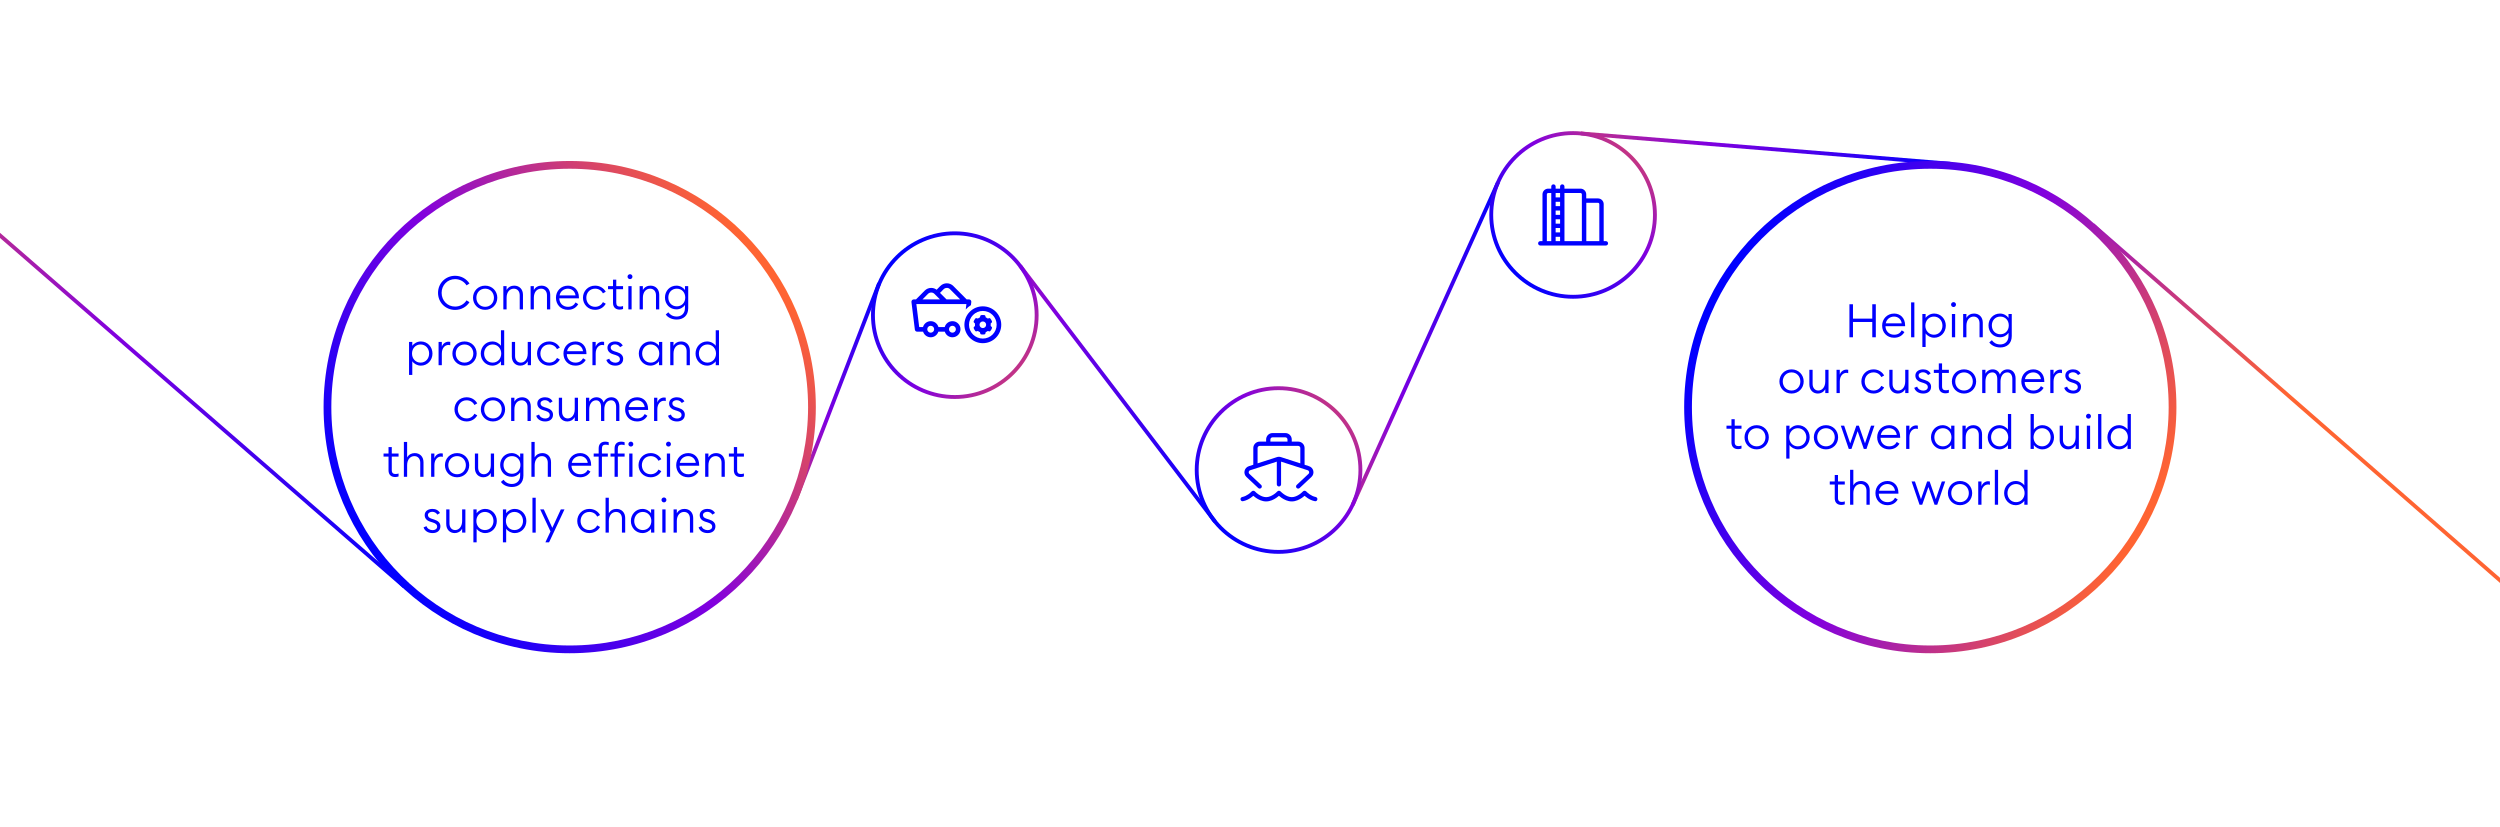 <?xml version="1.0" encoding="UTF-8"?>
<svg xmlns="http://www.w3.org/2000/svg" xmlns:xlink="http://www.w3.org/1999/xlink" viewBox="0 0 1290 426.983">
  <defs>
    <style>
      .cls-1 {
        fill: url(#New_Gradient_Swatch_4);
      }

      .cls-1, .cls-2, .cls-3, .cls-4, .cls-5, .cls-6, .cls-7, .cls-8, .cls-9, .cls-10, .cls-11, .cls-12, .cls-13 {
        stroke-width: 0px;
      }

      .cls-2 {
        fill: url(#New_Gradient_Swatch_4-8);
      }

      .cls-3 {
        fill: url(#New_Gradient_Swatch_4-3);
      }

      .cls-4 {
        fill: url(#New_Gradient_Swatch_4-2);
      }

      .cls-5 {
        fill: url(#New_Gradient_Swatch_4-9);
      }

      .cls-6 {
        fill: url(#New_Gradient_Swatch_4-6);
      }

      .cls-7 {
        fill: url(#New_Gradient_Swatch_4-7);
      }

      .cls-8 {
        fill: url(#New_Gradient_Swatch_4-4);
      }

      .cls-9 {
        fill: url(#New_Gradient_Swatch_4-5);
      }

      .cls-10 {
        fill: url(#New_Gradient_Swatch_4-11);
      }

      .cls-11 {
        fill: url(#New_Gradient_Swatch_4-10);
      }

      .cls-12 {
        fill-rule: evenodd;
      }

      .cls-12, .cls-13 {
        fill: blue;
      }
    </style>
    <linearGradient id="New_Gradient_Swatch_4" data-name="New Gradient Swatch 4" x1="918.799" y1="-14.252" x2="1179.955" y2="203.895" gradientTransform="translate(570.117 -825.127) rotate(48.88)" gradientUnits="userSpaceOnUse">
      <stop offset="0" stop-color="blue"/>
      <stop offset=".5" stop-color="#8200de"/>
      <stop offset="1" stop-color="#ff6432"/>
    </linearGradient>
    <linearGradient id="New_Gradient_Swatch_4-2" data-name="New Gradient Swatch 4" x1="771.798" y1="94.388" x2="669.459" y2="327.997" gradientTransform="matrix(1,0,0,1,0,0)" xlink:href="#New_Gradient_Swatch_4"/>
    <linearGradient id="New_Gradient_Swatch_4-3" data-name="New Gradient Swatch 4" x1="1005.666" y1="84.829" x2="753.378" y2="63.103" gradientTransform="translate(912.915 -837.538) rotate(85.309)" xlink:href="#New_Gradient_Swatch_4"/>
    <linearGradient id="New_Gradient_Swatch_4-4" data-name="New Gradient Swatch 4" x1="452.969" y1="146.328" x2="399.43" y2="289.32" gradientTransform="translate(465.315 -273.857) rotate(68.936)" xlink:href="#New_Gradient_Swatch_4"/>
    <linearGradient id="New_Gradient_Swatch_4-5" data-name="New Gradient Swatch 4" x1="627.969" y1="268.917" x2="456.378" y2="48.996" gradientTransform="translate(241.083 -307.921) rotate(37.304)" xlink:href="#New_Gradient_Swatch_4"/>
    <linearGradient id="New_Gradient_Swatch_4-6" data-name="New Gradient Swatch 4" x1="192.326" y1="286.134" x2="393.181" y2="135.825" gradientTransform="matrix(1,0,0,1,0,0)" xlink:href="#New_Gradient_Swatch_4"/>
    <linearGradient id="New_Gradient_Swatch_4-7" data-name="New Gradient Swatch 4" x1="886.657" y1="151.279" x2="1105.247" y2="268.776" gradientTransform="matrix(1,0,0,1,0,0)" xlink:href="#New_Gradient_Swatch_4"/>
    <linearGradient id="New_Gradient_Swatch_4-8" data-name="New Gradient Swatch 4" x1="461.866" y1="132.813" x2="543.449" y2="211.736" gradientTransform="matrix(1,0,0,1,0,0)" xlink:href="#New_Gradient_Swatch_4"/>
    <linearGradient id="New_Gradient_Swatch_4-9" data-name="New Gradient Swatch 4" x1="628.563" y1="273.038" x2="710.59" y2="192.785" gradientTransform="matrix(1,0,0,1,0,0)" xlink:href="#New_Gradient_Swatch_4"/>
    <linearGradient id="New_Gradient_Swatch_4-10" data-name="New Gradient Swatch 4" x1="781.005" y1="142.125" x2="860.815" y2="60.985" gradientTransform="matrix(1,0,0,1,0,0)" xlink:href="#New_Gradient_Swatch_4"/>
    <linearGradient id="New_Gradient_Swatch_4-11" data-name="New Gradient Swatch 4" x1="211.024" y1="301.834" x2="-94.249" y2="44.447" gradientTransform="translate(187.417 -1.849) rotate(49.015)" xlink:href="#New_Gradient_Swatch_4"/>
  </defs>
  <g id="Copy_and_icons" data-name="Copy and icons">
    <g>
      <path class="cls-13" d="m226.026,151.114c0-4.969,3.889-8.809,8.809-8.809,3.144,0,5.856,1.56,7.417,3.984l-1.512.96c-1.224-1.92-3.336-3.216-5.904-3.216-3.96,0-6.96,3.097-6.96,7.081s3,7.081,6.96,7.081c2.568,0,4.68-1.296,5.904-3.216l1.512.96c-1.56,2.424-4.272,3.984-7.417,3.984-4.92,0-8.809-3.84-8.809-8.809Z"/>
      <path class="cls-13" d="m244.074,153.634c0-3.432,2.616-6.241,6.265-6.241s6.264,2.809,6.264,6.241-2.616,6.241-6.264,6.241-6.265-2.809-6.265-6.241Zm10.801,0c0-2.568-1.8-4.681-4.536-4.681s-4.537,2.112-4.537,4.681,1.8,4.68,4.537,4.68,4.536-2.112,4.536-4.68Z"/>
      <path class="cls-13" d="m259.722,147.633h1.68v2.016c.864-1.584,2.377-2.256,3.937-2.256,2.616,0,4.512,1.8,4.512,4.729v7.513h-1.68v-7.272c0-2.112-1.248-3.409-3.024-3.409-2.112,0-3.745,1.728-3.745,4.705v5.977h-1.68v-12.001Z"/>
      <path class="cls-13" d="m273.786,147.633h1.68v2.016c.864-1.584,2.377-2.256,3.937-2.256,2.616,0,4.512,1.8,4.512,4.729v7.513h-1.68v-7.272c0-2.112-1.248-3.409-3.024-3.409-2.112,0-3.745,1.728-3.745,4.705v5.977h-1.68v-12.001Z"/>
      <path class="cls-13" d="m286.866,153.634c0-3.481,2.568-6.241,6.217-6.241,3.12,0,5.616,2.232,5.641,6.073v.456h-10.129c.024,2.472,1.824,4.392,4.44,4.392,1.968,0,3.144-.84,3.96-2.256l1.368.888c-1.056,1.8-2.832,2.929-5.329,2.929-3.768,0-6.168-2.785-6.168-6.241Zm1.872-1.2h8.232c-.288-2.16-1.943-3.481-3.96-3.481-1.992,0-3.864,1.296-4.272,3.481Z"/>
      <path class="cls-13" d="m300.809,153.634c0-3.432,2.616-6.241,6.265-6.241,2.473,0,4.44,1.272,5.497,3.144l-1.465.84c-.72-1.44-2.16-2.424-4.032-2.424-2.736,0-4.536,2.112-4.536,4.681s1.8,4.68,4.536,4.68c1.872,0,3.312-.984,4.032-2.424l1.465.84c-1.057,1.872-3.024,3.144-5.497,3.144-3.648,0-6.265-2.809-6.265-6.241Z"/>
      <path class="cls-13" d="m316.313,156.298v-7.081h-2.568v-1.584h2.568v-3.336h1.681v3.336h3.504v1.584h-3.504v6.936c0,1.536.72,2.041,1.992,2.041.479,0,1.128-.12,1.512-.264v1.512c-.504.192-1.105.312-1.776.312-1.944,0-3.408-1.104-3.408-3.457Z"/>
      <path class="cls-13" d="m323.8,142.761c0-.696.576-1.272,1.297-1.272.695,0,1.248.576,1.248,1.272,0,.696-.553,1.272-1.248,1.272-.721,0-1.297-.576-1.297-1.272Zm.433,4.873h1.68v12.001h-1.68v-12.001Z"/>
      <path class="cls-13" d="m330.041,147.633h1.68v2.016c.864-1.584,2.376-2.256,3.937-2.256,2.616,0,4.513,1.8,4.513,4.729v7.513h-1.681v-7.272c0-2.112-1.248-3.409-3.024-3.409-2.112,0-3.744,1.728-3.744,4.705v5.977h-1.68v-12.001Z"/>
      <path class="cls-13" d="m343.529,162.275l1.32-1.129c.935,1.297,2.328,2.185,4.344,2.185,2.064,0,4.249-1.248,4.249-4.417v-1.536c-.864,1.296-2.545,2.256-4.393,2.256-3.408,0-5.929-2.688-5.929-6.121s2.521-6.121,5.929-6.121c1.848,0,3.528.96,4.393,2.256v-2.016h1.68v11.377c0,3.912-2.592,5.881-5.929,5.881-2.76,0-4.752-1.248-5.664-2.616Zm10.057-8.761c0-2.592-1.752-4.561-4.368-4.561s-4.368,1.968-4.368,4.561,1.752,4.561,4.368,4.561,4.368-1.968,4.368-4.561Z"/>
      <path class="cls-13" d="m211.062,176.433h1.68v2.016c.864-1.296,2.592-2.256,4.44-2.256,3.408,0,5.977,2.809,5.977,6.24s-2.568,6.241-5.977,6.241c-1.848,0-3.576-.96-4.44-2.257v7.033h-1.68v-17.018Zm10.369,6c0-2.592-1.8-4.68-4.417-4.68s-4.417,2.088-4.417,4.68,1.8,4.681,4.417,4.681,4.417-2.088,4.417-4.681Z"/>
      <path class="cls-13" d="m226.302,176.433h1.68v2.472c.504-1.68,2.064-2.592,3.481-2.592.288,0,.576.024.864.096v1.753c-.336-.12-.648-.168-1.008-.168-1.488,0-3.336,1.344-3.336,4.416v6.024h-1.68v-12.001Z"/>
      <path class="cls-13" d="m233.431,182.433c0-3.432,2.616-6.24,6.265-6.24s6.264,2.809,6.264,6.24-2.616,6.241-6.264,6.241-6.265-2.809-6.265-6.241Zm10.801,0c0-2.567-1.8-4.68-4.536-4.68s-4.537,2.112-4.537,4.68,1.8,4.681,4.537,4.681,4.536-2.112,4.536-4.681Z"/>
      <path class="cls-13" d="m248.07,182.433c0-3.432,2.568-6.24,5.977-6.24,1.848,0,3.576.96,4.44,2.256v-8.017h1.68v18.002h-1.68v-2.017c-.864,1.297-2.592,2.257-4.44,2.257-3.408,0-5.977-2.809-5.977-6.241Zm10.561,0c0-2.592-1.8-4.68-4.417-4.68s-4.417,2.088-4.417,4.68,1.8,4.681,4.417,4.681,4.417-2.088,4.417-4.681Z"/>
      <path class="cls-13" d="m264.102,183.946v-7.513h1.68v7.272c0,2.064,1.2,3.408,2.928,3.408,2.016,0,3.601-1.8,3.601-4.704v-5.977h1.68v12.001h-1.68v-2.017c-.84,1.536-2.304,2.257-3.816,2.257-2.544,0-4.393-1.849-4.393-4.729Z"/>
      <path class="cls-13" d="m277.11,182.433c0-3.432,2.616-6.24,6.265-6.24,2.472,0,4.44,1.272,5.496,3.144l-1.464.84c-.72-1.44-2.16-2.424-4.032-2.424-2.736,0-4.537,2.112-4.537,4.68s1.8,4.681,4.537,4.681c1.872,0,3.312-.983,4.032-2.424l1.464.84c-1.056,1.872-3.024,3.144-5.496,3.144-3.648,0-6.265-2.809-6.265-6.241Z"/>
      <path class="cls-13" d="m290.741,182.433c0-3.479,2.568-6.24,6.216-6.24,3.12,0,5.617,2.232,5.641,6.072v.456h-10.129c.024,2.473,1.824,4.393,4.44,4.393,1.968,0,3.144-.84,3.96-2.256l1.368.888c-1.056,1.801-2.832,2.929-5.328,2.929-3.768,0-6.168-2.784-6.168-6.241Zm1.872-1.199h8.233c-.288-2.16-1.944-3.481-3.96-3.481-1.992,0-3.865,1.296-4.273,3.481Z"/>
      <path class="cls-13" d="m305.694,176.433h1.68v2.472c.504-1.68,2.064-2.592,3.481-2.592.288,0,.576.024.864.096v1.753c-.336-.12-.648-.168-1.008-.168-1.488,0-3.337,1.344-3.337,4.416v6.024h-1.68v-12.001Z"/>
      <path class="cls-13" d="m312.869,185.722l1.512-.624c.408,1.319,1.801,2.063,3.169,2.063,1.296,0,2.328-.672,2.328-1.848,0-.96-.601-1.584-2.257-2.112l-1.296-.408c-1.895-.6-2.88-1.776-2.88-3.408,0-2.017,1.776-3.192,4.008-3.192,1.753,0,3.144.769,3.889,2.112l-1.344.84c-.504-.768-1.368-1.464-2.641-1.464-1.128,0-2.232.648-2.232,1.632,0,.841.456,1.488,1.872,1.944l1.368.433c2.04.647,3.192,1.728,3.192,3.479,0,2.28-1.704,3.505-4.032,3.505-2.16,0-4.032-.984-4.656-2.952Z"/>
      <path class="cls-13" d="m329.621,182.433c0-3.432,2.568-6.24,5.977-6.24,1.849,0,3.577.96,4.44,2.256v-2.016h1.681v12.001h-1.681v-2.017c-.863,1.297-2.592,2.257-4.44,2.257-3.408,0-5.977-2.809-5.977-6.241Zm10.562,0c0-2.592-1.801-4.68-4.417-4.68s-4.416,2.088-4.416,4.68,1.8,4.681,4.416,4.681,4.417-2.088,4.417-4.681Z"/>
      <path class="cls-13" d="m345.844,176.433h1.68v2.016c.864-1.584,2.376-2.256,3.937-2.256,2.616,0,4.513,1.801,4.513,4.729v7.513h-1.681v-7.272c0-2.112-1.248-3.408-3.024-3.408-2.111,0-3.744,1.728-3.744,4.704v5.977h-1.68v-12.001Z"/>
      <path class="cls-13" d="m358.9,182.433c0-3.432,2.568-6.24,5.977-6.24,1.849,0,3.577.96,4.44,2.256v-8.017h1.681v18.002h-1.681v-2.017c-.863,1.297-2.592,2.257-4.44,2.257-3.408,0-5.977-2.809-5.977-6.241Zm10.562,0c0-2.592-1.801-4.68-4.417-4.68s-4.416,2.088-4.416,4.68,1.8,4.681,4.416,4.681,4.417-2.088,4.417-4.681Z"/>
      <path class="cls-13" d="m234.499,211.233c0-3.432,2.616-6.24,6.265-6.24,2.472,0,4.44,1.272,5.496,3.144l-1.464.84c-.72-1.44-2.16-2.424-4.032-2.424-2.736,0-4.537,2.112-4.537,4.68s1.8,4.681,4.537,4.681c1.872,0,3.312-.984,4.032-2.424l1.464.84c-1.056,1.872-3.024,3.144-5.496,3.144-3.648,0-6.265-2.809-6.265-6.241Z"/>
      <path class="cls-13" d="m248.106,211.233c0-3.432,2.616-6.24,6.265-6.24s6.264,2.809,6.264,6.24-2.616,6.241-6.264,6.241-6.265-2.809-6.265-6.241Zm10.801,0c0-2.567-1.8-4.68-4.536-4.68s-4.537,2.112-4.537,4.68,1.8,4.681,4.537,4.681,4.536-2.112,4.536-4.681Z"/>
      <path class="cls-13" d="m263.754,205.233h1.68v2.017c.864-1.585,2.377-2.257,3.937-2.257,2.616,0,4.512,1.801,4.512,4.729v7.513h-1.68v-7.272c0-2.112-1.248-3.408-3.024-3.408-2.112,0-3.745,1.728-3.745,4.704v5.977h-1.68v-12.001Z"/>
      <path class="cls-13" d="m276.666,214.522l1.512-.624c.408,1.319,1.8,2.063,3.168,2.063,1.296,0,2.329-.672,2.329-1.848,0-.96-.6-1.584-2.256-2.112l-1.296-.408c-1.896-.6-2.88-1.776-2.88-3.408,0-2.017,1.776-3.192,4.008-3.192,1.752,0,3.144.769,3.888,2.112l-1.344.84c-.504-.768-1.368-1.464-2.64-1.464-1.128,0-2.232.648-2.232,1.632,0,.841.456,1.488,1.872,1.944l1.368.433c2.04.647,3.192,1.728,3.192,3.479,0,2.28-1.704,3.505-4.032,3.505-2.16,0-4.032-.984-4.656-2.952Z"/>
      <path class="cls-13" d="m288.353,212.745v-7.513h1.68v7.272c0,2.064,1.2,3.408,2.928,3.408,2.016,0,3.6-1.8,3.6-4.704v-5.977h1.681v12.001h-1.681v-2.017c-.84,1.536-2.304,2.257-3.816,2.257-2.544,0-4.393-1.849-4.393-4.729Z"/>
      <path class="cls-13" d="m302.37,205.233h1.68v2.017c.696-1.393,2.088-2.257,3.744-2.257,1.824,0,3.144,1.032,3.721,2.688.6-1.608,2.064-2.688,3.984-2.688,2.521,0,4.104,1.92,4.104,4.729v7.513h-1.681v-7.272c0-1.969-.888-3.408-2.544-3.408-2.112,0-3.552,1.848-3.552,4.704v5.977h-1.681v-7.272c0-1.969-.864-3.408-2.521-3.408-2.112,0-3.576,1.848-3.576,4.704v5.977h-1.68v-12.001Z"/>
      <path class="cls-13" d="m322.553,211.233c0-3.479,2.568-6.24,6.217-6.24,3.12,0,5.616,2.232,5.641,6.072v.456h-10.129c.023,2.473,1.824,4.393,4.44,4.393,1.968,0,3.144-.84,3.96-2.256l1.368.888c-1.056,1.801-2.832,2.929-5.328,2.929-3.769,0-6.169-2.784-6.169-6.241Zm1.872-1.199h8.232c-.288-2.16-1.943-3.481-3.96-3.481-1.992,0-3.864,1.296-4.272,3.481Z"/>
      <path class="cls-13" d="m337.505,205.233h1.68v2.472c.504-1.68,2.064-2.592,3.481-2.592.288,0,.576.024.864.096v1.753c-.336-.12-.648-.168-1.008-.168-1.488,0-3.337,1.344-3.337,4.416v6.024h-1.68v-12.001Z"/>
      <path class="cls-13" d="m344.68,214.522l1.512-.624c.408,1.319,1.801,2.063,3.169,2.063,1.296,0,2.328-.672,2.328-1.848,0-.96-.601-1.584-2.257-2.112l-1.296-.408c-1.895-.6-2.88-1.776-2.88-3.408,0-2.017,1.776-3.192,4.008-3.192,1.753,0,3.144.769,3.889,2.112l-1.344.84c-.504-.768-1.368-1.464-2.641-1.464-1.128,0-2.232.648-2.232,1.632,0,.841.456,1.488,1.872,1.944l1.368.433c2.041.647,3.192,1.728,3.192,3.479,0,2.28-1.704,3.505-4.032,3.505-2.16,0-4.032-.984-4.656-2.952Z"/>
      <path class="cls-13" d="m200.478,242.699v-7.081h-2.568v-1.584h2.568v-3.336h1.68v3.336h3.504v1.584h-3.504v6.936c0,1.536.72,2.04,1.992,2.04.48,0,1.128-.12,1.512-.264v1.512c-.504.192-1.104.312-1.776.312-1.944,0-3.408-1.105-3.408-3.456Z"/>
      <path class="cls-13" d="m208.398,228.033h1.68v8.018c.864-1.585,2.377-2.257,3.937-2.257,2.616,0,4.512,1.801,4.512,4.729v7.513h-1.68v-7.272c0-2.112-1.248-3.408-3.024-3.408-2.112,0-3.745,1.728-3.745,4.704v5.977h-1.68v-18.002Z"/>
      <path class="cls-13" d="m222.462,234.034h1.68v2.472c.504-1.68,2.064-2.592,3.481-2.592.288,0,.576.024.864.096v1.753c-.336-.12-.648-.168-1.008-.168-1.488,0-3.336,1.344-3.336,4.416v6.024h-1.68v-12.001Z"/>
      <path class="cls-13" d="m229.59,240.034c0-3.432,2.616-6.24,6.265-6.24s6.264,2.809,6.264,6.24-2.616,6.241-6.264,6.241-6.265-2.809-6.265-6.241Zm10.801,0c0-2.567-1.8-4.68-4.536-4.68s-4.537,2.112-4.537,4.68,1.8,4.681,4.537,4.681,4.536-2.112,4.536-4.681Z"/>
      <path class="cls-13" d="m245.046,241.546v-7.513h1.68v7.272c0,2.064,1.2,3.408,2.928,3.408,2.016,0,3.601-1.8,3.601-4.704v-5.977h1.68v12.001h-1.68v-2.017c-.84,1.536-2.304,2.257-3.816,2.257-2.544,0-4.393-1.849-4.393-4.729Z"/>
      <path class="cls-13" d="m258.486,248.675l1.32-1.129c.936,1.297,2.328,2.185,4.345,2.185,2.064,0,4.248-1.248,4.248-4.416v-1.536c-.864,1.296-2.544,2.256-4.392,2.256-3.409,0-5.929-2.688-5.929-6.12s2.52-6.121,5.929-6.121c1.848,0,3.528.96,4.392,2.257v-2.017h1.68v11.377c0,3.912-2.592,5.881-5.928,5.881-2.76,0-4.752-1.248-5.665-2.616Zm10.057-8.761c0-2.593-1.752-4.561-4.368-4.561s-4.369,1.968-4.369,4.561,1.752,4.56,4.369,4.56,4.368-1.968,4.368-4.56Z"/>
      <path class="cls-13" d="m274.206,228.033h1.68v8.018c.864-1.585,2.377-2.257,3.937-2.257,2.616,0,4.512,1.801,4.512,4.729v7.513h-1.68v-7.272c0-2.112-1.248-3.408-3.024-3.408-2.112,0-3.745,1.728-3.745,4.704v5.977h-1.68v-18.002Z"/>
      <path class="cls-13" d="m293.166,240.034c0-3.479,2.568-6.24,6.217-6.24,3.12,0,5.616,2.232,5.641,6.072v.456h-10.129c.023,2.473,1.824,4.393,4.44,4.393,1.968,0,3.144-.84,3.96-2.256l1.368.888c-1.057,1.801-2.832,2.929-5.328,2.929-3.769,0-6.169-2.784-6.169-6.241Zm1.872-1.199h8.232c-.288-2.16-1.943-3.481-3.96-3.481-1.992,0-3.864,1.296-4.272,3.481Z"/>
      <path class="cls-13" d="m308.91,235.618h-2.568v-1.584h2.568v-2.688c0-2.352,1.44-3.456,3.384-3.456.672,0,1.296.12,1.801.311v1.513c-.385-.144-1.057-.264-1.536-.264-1.272,0-1.969.504-1.969,2.04v2.544h3.049v1.584h-3.049v10.417h-1.68v-10.417Zm8.208,0h-2.088v-1.584h2.088v-2.688c0-2.352,1.44-3.456,3.385-3.456.672,0,1.296.12,1.8.311v1.513c-.384-.144-1.056-.264-1.536-.264-1.272,0-1.968.504-1.968,2.04v2.544h3.504v1.584h-3.504v10.417h-1.681v-10.417Zm7.129-6.456c0-.696.576-1.272,1.296-1.272.696,0,1.248.576,1.248,1.272,0,.695-.552,1.272-1.248,1.272-.72,0-1.296-.576-1.296-1.272Zm.433,4.872h1.68v12.001h-1.68v-12.001Z"/>
      <path class="cls-13" d="m329.477,240.034c0-3.432,2.616-6.24,6.265-6.24,2.473,0,4.44,1.272,5.497,3.144l-1.465.84c-.72-1.44-2.16-2.424-4.032-2.424-2.736,0-4.536,2.112-4.536,4.68s1.8,4.681,4.536,4.681c1.872,0,3.312-.984,4.032-2.424l1.465.84c-1.057,1.872-3.024,3.144-5.497,3.144-3.648,0-6.265-2.809-6.265-6.241Z"/>
      <path class="cls-13" d="m343.661,229.161c0-.696.576-1.272,1.297-1.272.695,0,1.248.576,1.248,1.272,0,.695-.553,1.272-1.248,1.272-.721,0-1.297-.576-1.297-1.272Zm.433,4.872h1.68v12.001h-1.68v-12.001Z"/>
      <path class="cls-13" d="m348.916,240.034c0-3.479,2.568-6.24,6.217-6.24,3.12,0,5.616,2.232,5.641,6.072v.456h-10.129c.023,2.473,1.824,4.393,4.44,4.393,1.968,0,3.144-.84,3.96-2.256l1.368.888c-1.056,1.801-2.832,2.929-5.328,2.929-3.769,0-6.169-2.784-6.169-6.241Zm1.872-1.199h8.232c-.288-2.16-1.943-3.481-3.96-3.481-1.992,0-3.864,1.296-4.272,3.481Z"/>
      <path class="cls-13" d="m363.869,234.034h1.68v2.017c.864-1.585,2.376-2.257,3.937-2.257,2.616,0,4.513,1.801,4.513,4.729v7.513h-1.681v-7.272c0-2.112-1.248-3.408-3.024-3.408-2.112,0-3.744,1.728-3.744,4.704v5.977h-1.68v-12.001Z"/>
      <path class="cls-13" d="m378.676,242.699v-7.081h-2.568v-1.584h2.568v-3.336h1.681v3.336h3.504v1.584h-3.504v6.936c0,1.536.72,2.04,1.992,2.04.479,0,1.128-.12,1.512-.264v1.512c-.504.192-1.105.312-1.776.312-1.944,0-3.408-1.105-3.408-3.456Z"/>
      <path class="cls-13" d="m218.562,272.122l1.512-.624c.408,1.319,1.8,2.063,3.168,2.063,1.296,0,2.329-.672,2.329-1.848,0-.96-.6-1.584-2.256-2.112l-1.296-.408c-1.896-.6-2.88-1.776-2.88-3.408,0-2.017,1.776-3.192,4.008-3.192,1.752,0,3.144.769,3.888,2.112l-1.344.84c-.504-.768-1.368-1.464-2.64-1.464-1.128,0-2.232.648-2.232,1.632,0,.841.456,1.488,1.872,1.944l1.368.433c2.04.647,3.192,1.728,3.192,3.479,0,2.28-1.705,3.505-4.033,3.505-2.16,0-4.032-.984-4.656-2.952Z"/>
      <path class="cls-13" d="m230.25,270.346v-7.513h1.68v7.272c0,2.064,1.2,3.408,2.928,3.408,2.016,0,3.601-1.8,3.601-4.704v-5.977h1.68v12.001h-1.68v-2.017c-.84,1.536-2.304,2.257-3.816,2.257-2.544,0-4.393-1.849-4.393-4.729Z"/>
      <path class="cls-13" d="m244.266,262.833h1.68v2.016c.864-1.296,2.592-2.256,4.44-2.256,3.408,0,5.977,2.809,5.977,6.24s-2.568,6.241-5.977,6.241c-1.848,0-3.576-.96-4.44-2.257v7.033h-1.68v-17.018Zm10.369,6c0-2.592-1.8-4.68-4.417-4.68s-4.417,2.088-4.417,4.68,1.8,4.681,4.417,4.681,4.417-2.088,4.417-4.681Z"/>
      <path class="cls-13" d="m259.506,262.833h1.68v2.016c.864-1.296,2.592-2.256,4.44-2.256,3.408,0,5.977,2.809,5.977,6.24s-2.568,6.241-5.977,6.241c-1.848,0-3.576-.96-4.44-2.257v7.033h-1.68v-17.018Zm10.369,6c0-2.592-1.8-4.68-4.417-4.68s-4.417,2.088-4.417,4.68,1.8,4.681,4.417,4.681,4.417-2.088,4.417-4.681Z"/>
      <path class="cls-13" d="m274.746,256.832h1.68v18.002h-1.68v-18.002Z"/>
      <path class="cls-13" d="m281.418,279.851l2.64-5.616-5.328-11.401h1.872l4.392,9.528,4.393-9.528h1.896l-7.969,17.018h-1.896Z"/>
      <path class="cls-13" d="m297.857,268.833c0-3.432,2.616-6.24,6.265-6.24,2.473,0,4.44,1.272,5.497,3.144l-1.465.84c-.72-1.44-2.16-2.424-4.032-2.424-2.736,0-4.536,2.112-4.536,4.68s1.8,4.681,4.536,4.681c1.872,0,3.312-.983,4.032-2.424l1.465.84c-1.057,1.872-3.024,3.144-5.497,3.144-3.648,0-6.265-2.809-6.265-6.241Z"/>
      <path class="cls-13" d="m312.473,256.832h1.68v8.017c.864-1.584,2.376-2.256,3.937-2.256,2.616,0,4.513,1.801,4.513,4.729v7.513h-1.681v-7.272c0-2.112-1.248-3.408-3.024-3.408-2.111,0-3.744,1.728-3.744,4.704v5.977h-1.68v-18.002Z"/>
      <path class="cls-13" d="m325.529,268.833c0-3.432,2.568-6.24,5.977-6.24,1.849,0,3.577.96,4.44,2.256v-2.016h1.681v12.001h-1.681v-2.017c-.863,1.297-2.592,2.257-4.44,2.257-3.408,0-5.977-2.809-5.977-6.241Zm10.562,0c0-2.592-1.801-4.68-4.417-4.68s-4.416,2.088-4.416,4.68,1.8,4.681,4.416,4.681,4.417-2.088,4.417-4.681Z"/>
      <path class="cls-13" d="m341.321,257.961c0-.696.576-1.272,1.297-1.272.695,0,1.248.576,1.248,1.272,0,.695-.553,1.272-1.248,1.272-.721,0-1.297-.576-1.297-1.272Zm.433,4.872h1.68v12.001h-1.68v-12.001Z"/>
      <path class="cls-13" d="m347.561,262.833h1.68v2.016c.864-1.584,2.376-2.256,3.937-2.256,2.616,0,4.513,1.801,4.513,4.729v7.513h-1.681v-7.272c0-2.112-1.248-3.408-3.024-3.408-2.111,0-3.744,1.728-3.744,4.704v5.977h-1.68v-12.001Z"/>
      <path class="cls-13" d="m360.472,272.122l1.512-.624c.408,1.319,1.801,2.063,3.169,2.063,1.296,0,2.328-.672,2.328-1.848,0-.96-.601-1.584-2.257-2.112l-1.296-.408c-1.895-.6-2.88-1.776-2.88-3.408,0-2.017,1.776-3.192,4.008-3.192,1.753,0,3.144.769,3.889,2.112l-1.344.84c-.504-.768-1.368-1.464-2.641-1.464-1.128,0-2.232.648-2.232,1.632,0,.841.456,1.488,1.872,1.944l1.368.433c2.04.647,3.192,1.728,3.192,3.479,0,2.28-1.704,3.505-4.032,3.505-2.16,0-4.032-.984-4.656-2.952Z"/>
    </g>
    <g>
      <path class="cls-13" d="m954.308,156.993h1.824v7.417h9.961v-7.417h1.824v17.041h-1.824v-7.896h-9.961v7.896h-1.824v-17.041Z"/>
      <path class="cls-13" d="m971.18,168.034c0-3.481,2.568-6.241,6.217-6.241,3.12,0,5.616,2.232,5.64,6.073v.456h-10.129c.024,2.472,1.824,4.392,4.44,4.392,1.968,0,3.144-.84,3.96-2.256l1.368.888c-1.056,1.8-2.833,2.929-5.329,2.929-3.768,0-6.168-2.785-6.168-6.241Zm1.872-1.2h8.233c-.288-2.16-1.944-3.481-3.96-3.481-1.992,0-3.864,1.296-4.272,3.481Z"/>
      <path class="cls-13" d="m986.131,156.033h1.68v18.002h-1.68v-18.002Z"/>
      <path class="cls-13" d="m991.939,162.034h1.68v2.016c.864-1.296,2.593-2.256,4.44-2.256,3.408,0,5.977,2.809,5.977,6.241s-2.568,6.241-5.977,6.241c-1.848,0-3.576-.96-4.44-2.256v7.033h-1.68v-17.018Zm10.369,6c0-2.592-1.8-4.681-4.416-4.681s-4.417,2.088-4.417,4.681,1.8,4.68,4.417,4.68,4.416-2.088,4.416-4.68Z"/>
      <path class="cls-13" d="m1006.747,157.161c0-.696.576-1.272,1.297-1.272.695,0,1.248.576,1.248,1.272,0,.696-.553,1.272-1.248,1.272-.721,0-1.297-.576-1.297-1.272Zm.433,4.873h1.68v12.001h-1.68v-12.001Z"/>
      <path class="cls-13" d="m1012.987,162.034h1.68v2.016c.864-1.584,2.376-2.256,3.937-2.256,2.616,0,4.513,1.8,4.513,4.729v7.513h-1.681v-7.272c0-2.112-1.248-3.409-3.024-3.409-2.112,0-3.744,1.728-3.744,4.705v5.977h-1.68v-12.001Z"/>
      <path class="cls-13" d="m1026.475,176.675l1.32-1.129c.935,1.297,2.328,2.185,4.344,2.185,2.064,0,4.249-1.248,4.249-4.417v-1.536c-.864,1.296-2.545,2.256-4.393,2.256-3.408,0-5.929-2.688-5.929-6.121s2.521-6.121,5.929-6.121c1.848,0,3.528.96,4.393,2.256v-2.016h1.68v11.377c0,3.912-2.592,5.881-5.929,5.881-2.76,0-4.752-1.248-5.664-2.616Zm10.057-8.761c0-2.592-1.752-4.561-4.368-4.561s-4.368,1.968-4.368,4.561,1.752,4.561,4.368,4.561,4.368-1.968,4.368-4.561Z"/>
      <path class="cls-13" d="m918.177,196.833c0-3.432,2.616-6.24,6.265-6.24s6.264,2.809,6.264,6.24-2.616,6.241-6.264,6.241-6.265-2.809-6.265-6.241Zm10.801,0c0-2.567-1.8-4.68-4.536-4.68s-4.537,2.112-4.537,4.68,1.8,4.681,4.537,4.681,4.536-2.112,4.536-4.681Z"/>
      <path class="cls-13" d="m933.632,198.346v-7.513h1.68v7.272c0,2.064,1.2,3.408,2.928,3.408,2.016,0,3.601-1.8,3.601-4.704v-5.977h1.68v12.001h-1.68v-2.017c-.84,1.536-2.304,2.257-3.816,2.257-2.544,0-4.393-1.849-4.393-4.729Z"/>
      <path class="cls-13" d="m947.648,190.833h1.68v2.472c.504-1.68,2.064-2.592,3.481-2.592.288,0,.576.024.864.096v1.753c-.336-.12-.648-.168-1.008-.168-1.488,0-3.336,1.344-3.336,4.416v6.024h-1.68v-12.001Z"/>
      <path class="cls-13" d="m960.464,196.833c0-3.432,2.616-6.24,6.265-6.24,2.472,0,4.44,1.272,5.496,3.144l-1.464.84c-.72-1.44-2.16-2.424-4.032-2.424-2.736,0-4.537,2.112-4.537,4.68s1.8,4.681,4.537,4.681c1.872,0,3.312-.983,4.032-2.424l1.464.84c-1.056,1.872-3.024,3.144-5.496,3.144-3.648,0-6.265-2.809-6.265-6.241Z"/>
      <path class="cls-13" d="m974.888,198.346v-7.513h1.68v7.272c0,2.064,1.2,3.408,2.928,3.408,2.016,0,3.601-1.8,3.601-4.704v-5.977h1.68v12.001h-1.68v-2.017c-.84,1.536-2.304,2.257-3.816,2.257-2.544,0-4.393-1.849-4.393-4.729Z"/>
      <path class="cls-13" d="m987.751,200.122l1.512-.624c.408,1.319,1.8,2.063,3.168,2.063,1.296,0,2.329-.672,2.329-1.848,0-.96-.6-1.584-2.256-2.112l-1.296-.408c-1.896-.6-2.88-1.776-2.88-3.408,0-2.017,1.776-3.192,4.008-3.192,1.752,0,3.144.769,3.889,2.112l-1.345.84c-.504-.768-1.368-1.464-2.64-1.464-1.128,0-2.232.648-2.232,1.632,0,.841.456,1.488,1.872,1.944l1.368.433c2.04.647,3.192,1.728,3.192,3.479,0,2.28-1.705,3.505-4.033,3.505-2.16,0-4.032-.984-4.656-2.952Z"/>
      <path class="cls-13" d="m1000.424,199.498v-7.081h-2.568v-1.584h2.568v-3.336h1.681v3.336h3.504v1.584h-3.504v6.936c0,1.536.72,2.04,1.992,2.04.479,0,1.128-.12,1.512-.264v1.512c-.504.192-1.105.312-1.776.312-1.944,0-3.408-1.105-3.408-3.456Z"/>
      <path class="cls-13" d="m1007.167,196.833c0-3.432,2.616-6.24,6.265-6.24s6.265,2.809,6.265,6.24-2.616,6.241-6.265,6.241-6.265-2.809-6.265-6.241Zm10.802,0c0-2.567-1.801-4.68-4.537-4.68s-4.536,2.112-4.536,4.68,1.8,4.681,4.536,4.681,4.537-2.112,4.537-4.681Z"/>
      <path class="cls-13" d="m1022.815,190.833h1.68v2.016c.696-1.392,2.088-2.256,3.744-2.256,1.824,0,3.144,1.032,3.721,2.688.6-1.608,2.064-2.688,3.984-2.688,2.521,0,4.104,1.92,4.104,4.729v7.513h-1.681v-7.272c0-1.969-.888-3.408-2.544-3.408-2.112,0-3.553,1.848-3.553,4.704v5.977h-1.68v-7.272c0-1.969-.864-3.408-2.521-3.408-2.112,0-3.576,1.848-3.576,4.704v5.977h-1.68v-12.001Z"/>
      <path class="cls-13" d="m1042.999,196.833c0-3.479,2.568-6.24,6.217-6.24,3.12,0,5.616,2.232,5.641,6.072v.456h-10.129c.023,2.473,1.824,4.393,4.44,4.393,1.968,0,3.144-.84,3.96-2.256l1.368.888c-1.057,1.801-2.832,2.929-5.328,2.929-3.769,0-6.169-2.784-6.169-6.241Zm1.872-1.199h8.232c-.288-2.16-1.943-3.481-3.96-3.481-1.992,0-3.864,1.296-4.272,3.481Z"/>
      <path class="cls-13" d="m1057.951,190.833h1.68v2.472c.504-1.68,2.064-2.592,3.481-2.592.288,0,.576.024.864.096v1.753c-.336-.12-.648-.168-1.008-.168-1.488,0-3.337,1.344-3.337,4.416v6.024h-1.68v-12.001Z"/>
      <path class="cls-13" d="m1065.127,200.122l1.512-.624c.408,1.319,1.801,2.063,3.169,2.063,1.296,0,2.328-.672,2.328-1.848,0-.96-.601-1.584-2.257-2.112l-1.296-.408c-1.895-.6-2.88-1.776-2.88-3.408,0-2.017,1.776-3.192,4.008-3.192,1.753,0,3.144.769,3.889,2.112l-1.344.84c-.504-.768-1.368-1.464-2.641-1.464-1.128,0-2.232.648-2.232,1.632,0,.841.456,1.488,1.872,1.944l1.368.433c2.041.647,3.192,1.728,3.192,3.479,0,2.28-1.704,3.505-4.032,3.505-2.16,0-4.032-.984-4.656-2.952Z"/>
      <path class="cls-13" d="m893.433,228.298v-7.081h-2.568v-1.584h2.568v-3.336h1.68v3.336h3.504v1.584h-3.504v6.936c0,1.536.72,2.04,1.992,2.04.48,0,1.128-.12,1.512-.264v1.512c-.504.192-1.104.312-1.776.312-1.944,0-3.408-1.105-3.408-3.456Z"/>
      <path class="cls-13" d="m900.177,225.633c0-3.432,2.616-6.24,6.265-6.24s6.264,2.809,6.264,6.24-2.616,6.241-6.264,6.241-6.265-2.809-6.265-6.241Zm10.801,0c0-2.567-1.8-4.68-4.536-4.68s-4.537,2.112-4.537,4.68,1.8,4.681,4.537,4.681,4.536-2.112,4.536-4.681Z"/>
      <path class="cls-13" d="m921.705,219.633h1.68v2.017c.864-1.297,2.592-2.257,4.44-2.257,3.408,0,5.977,2.809,5.977,6.24s-2.568,6.241-5.977,6.241c-1.848,0-3.576-.96-4.44-2.257v7.033h-1.68v-17.018Zm10.369,6c0-2.592-1.8-4.68-4.417-4.68s-4.417,2.088-4.417,4.68,1.8,4.681,4.417,4.681,4.417-2.088,4.417-4.681Z"/>
      <path class="cls-13" d="m935.937,225.633c0-3.432,2.616-6.24,6.265-6.24s6.264,2.809,6.264,6.24-2.616,6.241-6.264,6.241-6.265-2.809-6.265-6.241Zm10.801,0c0-2.567-1.8-4.68-4.536-4.68s-4.537,2.112-4.537,4.68,1.8,4.681,4.537,4.681,4.536-2.112,4.536-4.681Z"/>
      <path class="cls-13" d="m958.545,222.49l-3.192,9.145h-1.392l-4.104-12.001h1.728l3.121,9.121,3.168-9.121h1.296l3.168,9.121,3.121-9.121h1.752l-4.104,12.001h-1.392l-3.168-9.145Z"/>
      <path class="cls-13" d="m968.624,225.633c0-3.479,2.568-6.24,6.217-6.24,3.12,0,5.616,2.232,5.64,6.072v.456h-10.129c.024,2.473,1.824,4.393,4.44,4.393,1.968,0,3.144-.84,3.96-2.256l1.368.888c-1.056,1.801-2.833,2.929-5.329,2.929-3.768,0-6.168-2.784-6.168-6.241Zm1.872-1.199h8.233c-.288-2.16-1.944-3.481-3.96-3.481-1.992,0-3.864,1.296-4.272,3.481Z"/>
      <path class="cls-13" d="m983.576,219.633h1.68v2.472c.504-1.68,2.064-2.592,3.481-2.592.288,0,.576.024.864.096v1.753c-.336-.12-.648-.168-1.008-.168-1.488,0-3.336,1.344-3.336,4.416v6.024h-1.68v-12.001Z"/>
      <path class="cls-13" d="m996.392,225.633c0-3.432,2.568-6.24,5.977-6.24,1.848,0,3.576.96,4.44,2.257v-2.017h1.68v12.001h-1.68v-2.017c-.864,1.297-2.593,2.257-4.44,2.257-3.408,0-5.977-2.809-5.977-6.241Zm10.56,0c0-2.592-1.8-4.68-4.416-4.68s-4.416,2.088-4.416,4.68,1.8,4.681,4.416,4.681,4.416-2.088,4.416-4.681Z"/>
      <path class="cls-13" d="m1012.615,219.633h1.68v2.017c.864-1.585,2.376-2.257,3.937-2.257,2.616,0,4.513,1.801,4.513,4.729v7.513h-1.681v-7.272c0-2.112-1.248-3.408-3.024-3.408-2.111,0-3.744,1.728-3.744,4.704v5.977h-1.68v-12.001Z"/>
      <path class="cls-13" d="m1025.671,225.633c0-3.432,2.568-6.24,5.977-6.24,1.849,0,3.577.96,4.44,2.257v-8.018h1.681v18.002h-1.681v-2.017c-.863,1.297-2.592,2.257-4.44,2.257-3.408,0-5.977-2.809-5.977-6.241Zm10.562,0c0-2.592-1.801-4.68-4.417-4.68s-4.416,2.088-4.416,4.68,1.8,4.681,4.416,4.681,4.417-2.088,4.417-4.681Z"/>
      <path class="cls-13" d="m1049.455,229.618v2.017h-1.68v-18.002h1.68v8.018c.864-1.297,2.593-2.257,4.44-2.257,3.408,0,5.977,2.809,5.977,6.24s-2.568,6.241-5.977,6.241c-1.848,0-3.576-.96-4.44-2.257Zm8.688-3.984c0-2.592-1.8-4.68-4.416-4.68s-4.416,2.088-4.416,4.68,1.8,4.681,4.416,4.681,4.416-2.088,4.416-4.681Z"/>
      <path class="cls-13" d="m1062.799,227.146v-7.513h1.681v7.272c0,2.064,1.199,3.408,2.928,3.408,2.017,0,3.601-1.8,3.601-4.704v-5.977h1.68v12.001h-1.68v-2.017c-.84,1.536-2.305,2.257-3.816,2.257-2.544,0-4.393-1.849-4.393-4.729Z"/>
      <path class="cls-13" d="m1076.382,214.761c0-.696.576-1.272,1.297-1.272.695,0,1.248.576,1.248,1.272,0,.695-.553,1.272-1.248,1.272-.721,0-1.297-.576-1.297-1.272Zm.433,4.872h1.68v12.001h-1.68v-12.001Z"/>
      <path class="cls-13" d="m1082.622,213.632h1.68v18.002h-1.68v-18.002Z"/>
      <path class="cls-13" d="m1087.421,225.633c0-3.432,2.568-6.24,5.977-6.24,1.849,0,3.577.96,4.44,2.257v-8.018h1.681v18.002h-1.681v-2.017c-.863,1.297-2.592,2.257-4.44,2.257-3.408,0-5.977-2.809-5.977-6.241Zm10.562,0c0-2.592-1.801-4.68-4.417-4.68s-4.416,2.088-4.416,4.68,1.8,4.681,4.416,4.681,4.417-2.088,4.417-4.681Z"/>
      <path class="cls-13" d="m946.725,257.099v-7.081h-2.568v-1.584h2.568v-3.336h1.68v3.336h3.504v1.584h-3.504v6.936c0,1.536.72,2.04,1.992,2.04.48,0,1.128-.12,1.512-.264v1.512c-.504.192-1.104.312-1.776.312-1.944,0-3.408-1.105-3.408-3.456Z"/>
      <path class="cls-13" d="m954.644,242.433h1.68v8.018c.864-1.585,2.377-2.257,3.937-2.257,2.616,0,4.512,1.801,4.512,4.729v7.513h-1.68v-7.272c0-2.112-1.248-3.408-3.024-3.408-2.112,0-3.745,1.728-3.745,4.704v5.977h-1.68v-18.002Z"/>
      <path class="cls-13" d="m967.724,254.434c0-3.479,2.568-6.24,6.216-6.24,3.121,0,5.617,2.232,5.641,6.072v.456h-10.129c.024,2.473,1.824,4.393,4.44,4.393,1.968,0,3.144-.84,3.96-2.256l1.368.888c-1.056,1.801-2.833,2.929-5.329,2.929-3.768,0-6.168-2.784-6.168-6.241Zm1.872-1.199h8.233c-.288-2.16-1.944-3.481-3.96-3.481-1.992,0-3.864,1.296-4.272,3.481Z"/>
      <path class="cls-13" d="m995.061,251.29l-3.192,9.145h-1.392l-4.104-12.001h1.728l3.121,9.121,3.168-9.121h1.296l3.168,9.121,3.12-9.121h1.753l-4.104,12.001h-1.393l-3.168-9.145Z"/>
      <path class="cls-13" d="m1005.115,254.434c0-3.432,2.616-6.24,6.265-6.24s6.265,2.809,6.265,6.24-2.616,6.241-6.265,6.241-6.265-2.809-6.265-6.241Zm10.802,0c0-2.567-1.801-4.68-4.537-4.68s-4.536,2.112-4.536,4.68,1.8,4.681,4.536,4.681,4.537-2.112,4.537-4.681Z"/>
      <path class="cls-13" d="m1020.764,248.434h1.68v2.472c.504-1.68,2.064-2.592,3.481-2.592.288,0,.576.024.864.096v1.753c-.336-.12-.648-.168-1.008-.168-1.488,0-3.337,1.344-3.337,4.416v6.024h-1.68v-12.001Z"/>
      <path class="cls-13" d="m1029.332,242.433h1.68v18.002h-1.68v-18.002Z"/>
      <path class="cls-13" d="m1034.131,254.434c0-3.432,2.568-6.24,5.977-6.24,1.849,0,3.577.96,4.44,2.257v-8.018h1.681v18.002h-1.681v-2.017c-.863,1.297-2.592,2.257-4.44,2.257-3.408,0-5.977-2.809-5.977-6.241Zm10.562,0c0-2.592-1.801-4.68-4.417-4.68s-4.416,2.088-4.416,4.68,1.8,4.681,4.416,4.681,4.417-2.088,4.417-4.681Z"/>
    </g>
    <path class="cls-13" d="m828.635,124.433h-1.129v-19.094c0-1.629-1.325-2.954-2.954-2.954h-6.057v-2.088c0-1.629-1.325-2.954-2.954-2.954h-8.278v-1.093c0-.624-.505-1.129-1.129-1.129s-1.129.505-1.129,1.129v1.093h-2.294v-1.093c0-.624-.505-1.129-1.129-1.129s-1.129.505-1.129,1.129v1.093h-1.58c-1.629,0-2.954,1.325-2.954,2.954v24.137h-1.129c-.624,0-1.129.505-1.129,1.129s.505,1.129,1.129,1.129h33.845c.624,0,1.129-.505,1.129-1.129s-.505-1.129-1.129-1.129Zm-28.182,0h-2.276v-24.137c0-.384.313-.697.697-.697h1.58v24.833Zm4.551,0h-2.294v-2.258h2.294v2.258Zm0-4.515h-2.294v-2.258h2.294v2.258Zm0-4.515h-2.294v-2.258h2.294v2.258Zm0-4.515h-2.294v-2.258h2.294v2.258Zm0-4.515h-2.294v-2.258h2.294v2.258Zm0-4.515h-2.294v-2.258h2.294v2.258Zm11.233,22.576h-8.975v-24.833h8.278c.384,0,.697.313.697.697,0,0,0,24.137,0,24.137Zm9.011,0h-6.717v-19.791h6.021c.384,0,.697.313.697.697v19.094Z"/>
    <path class="cls-13" d="m656.626,223.46c-1.826,0-3.307,1.481-3.307,3.307v1.102h-3.307c-1.826,0-3.307,1.481-3.307,3.307v8.633l-2.294.744c-2.398.772-3.08,3.838-1.247,5.56l6.091,5.712c.441.413,1.144.393,1.557-.048.413-.441.393-1.144-.048-1.557l-6.091-5.719c-.613-.572-.386-1.592.413-1.853l13.746-4.444v11.713c0,.606.496,1.102,1.102,1.102s1.102-.496,1.102-1.102v-11.713l13.746,4.444c.799.262,1.027,1.282.413,1.853l-6.091,5.712c-.441.413-.469,1.116-.048,1.557s1.116.469,1.557.048l6.091-5.712c1.84-1.722,1.151-4.782-1.247-5.56l-2.294-.737v-8.633c0-1.826-1.481-3.307-3.307-3.307h-3.307v-1.102c0-1.826-1.481-3.307-3.307-3.307h-6.614Zm7.717,4.41h-8.819v-1.102c0-.606.496-1.102,1.102-1.102h6.614c.606,0,1.102.496,1.102,1.102v1.102Zm-11.024,2.205h16.536c.606,0,1.102.496,1.102,1.102v7.917l-10.004-3.232c-.661-.214-1.371-.214-2.039,0l-10.004,3.232v-7.917c0-.606.496-1.102,1.102-1.102h3.307Zm-4.01,24.997c-.668-.455-1.24-.965-1.784-1.509-.455-.448-1.185-.448-1.64,0-.544.544-1.109,1.047-1.784,1.509-.882.599-1.936,1.144-3.032,1.364-.537.103-.978.537-.978,1.075,0,.675.551,1.233,1.22,1.116,1.592-.276,3.004-1.034,4.031-1.736.544-.372,1.006-.744,1.364-1.054.351.31.82.682,1.364,1.054,1.282.875,3.163,1.847,5.25,1.847s3.962-.972,5.25-1.847c.544-.372,1.006-.744,1.364-1.054.351.31.82.682,1.364,1.054,1.282.875,3.163,1.847,5.25,1.847s3.962-.972,5.25-1.847c.544-.372,1.006-.744,1.364-1.054.351.31.82.682,1.364,1.054,1.034.703,2.439,1.461,4.031,1.736.668.117,1.22-.441,1.22-1.116,0-.544-.441-.972-.972-1.082-1.102-.214-2.157-.765-3.038-1.364-.675-.462-1.24-.965-1.791-1.509-.455-.448-1.185-.448-1.633,0-.544.544-1.109,1.047-1.784,1.509-1.144.779-2.57,1.468-4.01,1.468s-2.873-.682-4.01-1.461c-.675-.462-1.24-.965-1.791-1.509-.455-.448-1.185-.448-1.633,0-.544.544-1.109,1.047-1.784,1.509-1.144.772-2.57,1.461-4.01,1.461s-2.873-.682-4.01-1.461Z"/>
    <path class="cls-12" d="m507.139,165.861c-.944,0-1.71.769-1.71,1.714s.767,1.714,1.71,1.714,1.71-.769,1.71-1.714-.767-1.714-1.71-1.714Zm4.61,2.893l-.568-.578c.029-.188.043-.384.043-.597,0-.195-.014-.39-.044-.597l.57-.579c.14-.144.186-.36.117-.55-.086-.238-.193-.476-.325-.718l-.093-.161c-.134-.224-.287-.439-.456-.639-.131-.156-.34-.225-.535-.171l-.783.204c-.317-.25-.665-.45-1.032-.597l-.216-.783c-.057-.198-.216-.342-.416-.378-.586-.099-1.155-.099-1.745,0v.001c-.199.033-.363.182-.414.378l-.216.783c-.372.149-.718.35-1.03.597l-.783-.204c-.197-.054-.404.015-.535.171-.177.211-.332.43-.467.657l-.082.141c-.128.234-.238.475-.325.716-.072.188-.025.404.118.551l.571.578c-.029.192-.043.392-.043.597,0,.201.013.397.041.6l-.57.579c-.14.144-.186.36-.117.55.087.242.197.483.329.724l.081.14c.126.216.281.434.461.649.131.154.34.223.535.171l.783-.204c.313.249.66.45,1.03.597l.216.783c.056.194.219.343.417.378.295.05.589.075.874.075.3,0,.593-.025.87-.075.201-.032.365-.181.417-.379l.216-.777c.372-.149.718-.349,1.03-.597l.783.204c.195.053.404-.016.535-.171.17-.202.322-.417.454-.636l.095-.161.009-.014c.131-.245.235-.476.319-.707.072-.188.025-.404-.118-.551h0Zm-4.609-10.686c-5.244,0-9.508,4.264-9.508,9.508s4.264,9.508,9.508,9.508,9.508-4.264,9.508-9.508-4.264-9.508-9.508-9.508Zm0,16.639c-3.932,0-7.131-3.199-7.131-7.131s3.199-7.131,7.131-7.131,7.131,3.199,7.131,7.131-3.199,7.131-7.131,7.131Zm-6.239-19.805c-.225-.255-.55-.402-.891-.402h-1.206l-6.89-6.923c-.896-.901-2.087-1.396-3.357-1.396h-.014c-1.274.004-2.467.506-3.361,1.415l-1.872,1.904c-.808-.602-1.776-.942-2.803-.942h-.012c-1.265.002-2.454.499-3.345,1.4l-4.501,4.539c-.001.001-.001.003-.002.004h-1.161c-.341,0-.666.146-.891.402-.228.257-.332.597-.29.935l1.764,14.262c.074.597.58,1.045,1.181,1.045h3.058c.538,1.674,2.092,2.897,3.943,2.897s3.404-1.223,3.943-2.897h3.317c.538,1.674,2.092,2.897,3.943,2.897,2.293,0,4.16-1.866,4.16-4.16s-1.866-4.16-4.16-4.16c-1.903,0-3.495,1.293-3.987,3.041h-3.228c-.492-1.748-2.084-3.041-3.987-3.041s-3.495,1.293-3.987,3.041h-1.962l-1.469-11.88h25.831l-.347,2.808c.779-.871,1.672-1.622,2.675-2.233l.2-1.619c.042-.339-.063-.679-.29-.935h0Zm-9.447,13.196c.982,0,1.783.8,1.783,1.783s-.801,1.783-1.783,1.783-1.783-.8-1.783-1.783.801-1.783,1.783-1.783Zm-11.202,0c.982,0,1.783.8,1.783,1.783s-.801,1.783-1.783,1.783-1.783-.8-1.783-1.783.801-1.783,1.783-1.783Zm-4.254-13.598l2.842-2.867c.443-.446,1.033-.693,1.662-.694h.005c.624,0,1.214.244,1.655.687l2.874,2.874h-9.038,0Zm12.408,0l-3.365-3.364,1.84-1.871c.443-.45,1.035-.7,1.669-.702.627-.081,1.228.245,1.674.694l5.218,5.244h-7.035Z"/>
  </g>
  <g id="Outline_2" data-name="Outline 2">
    <rect class="cls-1" x="1191.875" y="64.632" width="2" height="300.109" transform="translate(246.658 972.126) rotate(-48.88)"/>
    <polygon class="cls-4" points="698.867 260.947 697.044 260.122 772.065 93.701 773.888 94.525 698.867 260.947"/>
    <rect class="cls-3" x="909.996" y="-18.935" width="2" height="191.224" transform="translate(760.074 978.35) rotate(-85.309)"/>
    <rect class="cls-8" x="372.316" y="200.993" width="119.623" height="2" transform="translate(88.323 532.649) rotate(-68.936)"/>
    <rect class="cls-9" x="575.652" y="120.135" width="2" height="166.021" transform="translate(-5.149 391.037) rotate(-37.304)"/>
    <path class="cls-6" d="m293.969,337.07c-70.028,0-127-56.972-127-127s56.972-127,127-127,127,56.972,127,127-56.972,127-127,127Zm0-250c-67.822,0-123,55.178-123,123s55.178,123,123,123,123-55.178,123-123-55.178-123-123-123Z"/>
    <path class="cls-7" d="m996.031,337.07c-70.028,0-127-56.972-127-127s56.972-127,127-127,127,56.972,127,127-56.972,127-127,127Zm0-250c-67.822,0-123,55.178-123,123s55.178,123,123,123,123-55.178,123-123-55.178-123-123-123Z"/>
    <path class="cls-2" d="m492.675,205.852c-23.839,0-43.233-19.395-43.233-43.234s19.394-43.233,43.233-43.233,43.234,19.394,43.234,43.233-19.395,43.234-43.234,43.234Zm0-84.467c-22.736,0-41.233,18.497-41.233,41.233s18.497,41.234,41.233,41.234,41.234-18.498,41.234-41.234-18.498-41.233-41.234-41.233Z"/>
    <path class="cls-5" d="m659.737,285.772c-23.839,0-43.233-19.395-43.233-43.234s19.395-43.233,43.233-43.233,43.234,19.395,43.234,43.233-19.395,43.234-43.234,43.234Zm0-84.467c-22.736,0-41.233,18.497-41.233,41.233s18.497,41.234,41.233,41.234,41.234-18.498,41.234-41.234-18.498-41.233-41.234-41.233Z"/>
    <path class="cls-11" d="m811.712,154.139c-23.839,0-43.233-19.395-43.233-43.234s19.395-43.233,43.233-43.233,43.234,19.395,43.234,43.233-19.395,43.234-43.234,43.234Zm0-84.467c-22.736,0-41.233,18.497-41.233,41.233s18.497,41.234,41.233,41.234,41.234-18.498,41.234-41.234-18.498-41.233-41.234-41.233Z"/>
    <rect class="cls-10" x="94.736" y="55.148" width="2" height="298.964" transform="translate(-121.525 142.689) rotate(-49.015)"/>
  </g>
</svg>